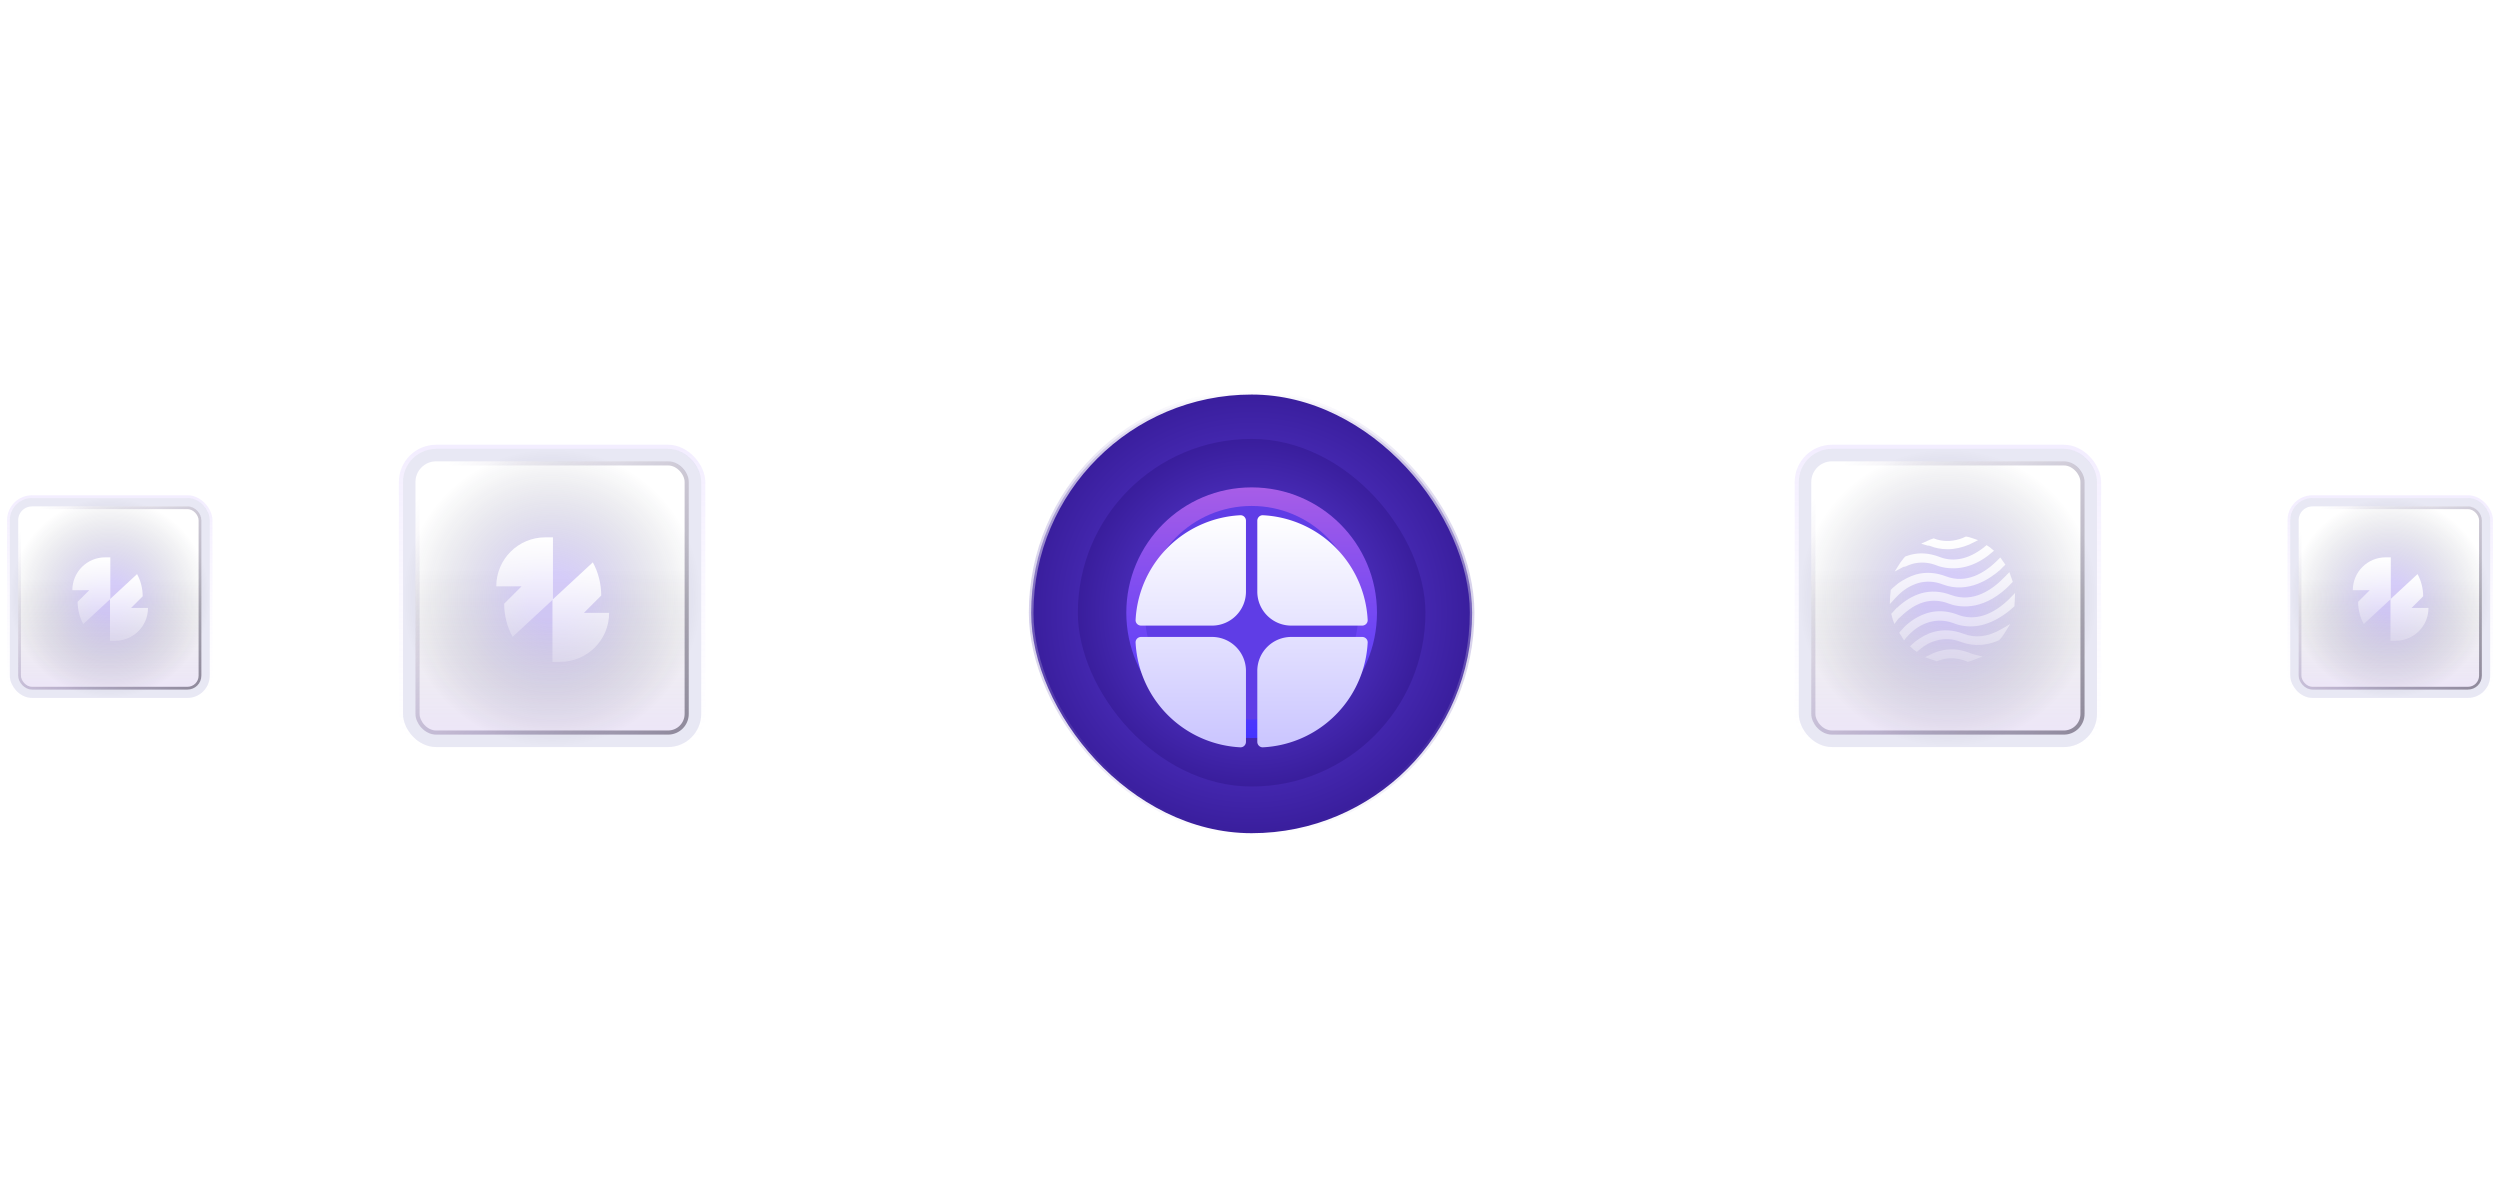<svg xmlns="http://www.w3.org/2000/svg" width="763" height="365" fill="none"><rect width="92.264" height="92.264" x="548.368" y="136.368" stroke="url(#a)" stroke-width="1.264" rx="10.743"/><g opacity=".2"><rect width="87.208" height="87.208" x="550.896" y="138.896" fill="url(#b)" rx="8.215"/><rect width="87.208" height="87.208" x="550.896" y="138.896" stroke="#B0AEF9" stroke-width="3.792" rx="8.215"/><rect width="87.208" height="87.208" x="550.896" y="138.896" stroke="#000" stroke-opacity=".2" stroke-width="3.792" rx="8.215"/></g><circle cx="594.499" cy="182.5" r="49.292" fill="url(#c)" opacity=".5"/><rect width="82.153" height="82.153" x="553.425" y="141.424" stroke="url(#d)" stroke-width="1.264" opacity=".4" rx="5.688"/><path fill="url(#e)" d="M599.189 193.406c-3.04-1.163-6.168-1.342-9.034-.537-1.998.537-3.909 1.612-5.647 2.954l-1.216 1.074-.347.358.782.717c.086 0 .086.089.173.179.174.179.348.268.608.447l.522.358.521-.447c.087-.09.26-.269.434-.358 1.564-1.343 3.301-2.238 5.125-2.686 2.346-.626 4.865-.537 7.384.448 2.085.805 6.341 1.79 11.467-.448l.173-.089.261-.269c0-.089.087-.089.174-.179.434-.537.868-1.074 1.216-1.701l1.737-2.774-2.78 1.611c-4.082 2.327-7.818 2.775-11.553 1.342Z"/><path fill="url(#f)" d="M587.288 183.74c2.346-.627 4.865-.537 7.384.447 2.78 1.074 9.903 2.596 17.895-4.833l1.737-1.791-.174-.447c-.087-.358-.26-.806-.434-1.253l-.434-1.253-.869.895c-.087.179-.261.268-.434.447-3.823 4.028-9.73 8.146-16.505 5.64-3.041-1.164-6.168-1.343-9.034-.538-2.78.806-5.212 2.328-7.471 4.476v-.089l-1.303 1.432c0 .089-.087.089-.174.179l-.26.268.086.358c.087.448.261.895.348 1.343l.521 1.432.869-1.163c.087-.179.26-.269.347-.448 1.825-1.701 4.344-4.118 7.905-5.102Z"/><path fill="url(#g)" d="M578.862 182.128c1.998-2.148 4.257-3.491 6.689-4.207 2.345-.626 4.865-.537 7.384.448 7.818 2.954 14.593-1.88 17.547-4.476l1.129-1.163.435-.358-.348-.538c-.261-.268-.434-.626-.695-.984l-.521-.716-.608.626-.348.358c-3.648 3.581-9.294 7.251-15.723 4.745-3.04-1.164-6.167-1.343-9.034-.538-1.824.538-3.561 1.433-5.299 2.596l-1.824 1.522-.434.448-.174.179v.268c-.087.627-.087 1.253-.174 1.79l-.087 2.238 1.477-1.611c.174-.179.348-.448.608-.627Z"/><path fill="url(#h)" d="M601.709 199.494c-.261-.09-.435-.179-.695-.269-3.041-1.164-6.168-1.343-9.034-.537-.608.179-1.217.358-1.825.627l-2.084.984-.522.269 1.738.626 1.563.537.261.09.261-.09c.26-.089.521-.268.781-.268.174 0 .348-.09.522-.179 2.084-.537 4.343-.537 6.775.268.261.09.435.179.695.269l.435.179.26-.09c.608-.179 1.303-.358 1.824-.626l2.433-.895-2.52-.627c-.26-.089-.608-.179-.868-.268Z"/><path fill="url(#i)" d="m614.999 180.965-1.303 1.342-.522.537c-3.561 3.491-9.294 7.251-15.723 4.745-3.04-1.164-6.167-1.343-9.034-.538-2.693.806-5.125 2.238-7.297 4.387l-1.129 1.253-.347.447.347.537c.261.358.434.627.608.985l.521.806.608-.806.348-.358c2.085-2.327 4.343-3.76 6.949-4.476 2.346-.626 4.865-.537 7.384.448a14.254 14.254 0 0 0 6.689.805c3.996-.447 7.992-2.774 10.945-5.37.174-.179.348-.269.521-.448l.261-.268v-.269c0-.537.087-1.163.087-1.701l.087-2.058Z"/><path fill="url(#j)" d="M581.99 172.73c.521-.269 1.129-.448 1.65-.627 2.346-.627 4.865-.537 7.384.448 1.651.626 3.301.895 5.125.895 3.649 0 7.297-1.343 10.685-3.939l1.737-1.432-.781-.627a3.895 3.895 0 0 0-.956-.716l-.521-.358-.435.358c-.173.09-.26.269-.434.358-4.604 3.581-9.208 4.565-13.551 2.865-3.127-1.164-6.255-1.432-9.382-.448-.261.09-.521.179-.869.269l-.173.089-.261.269c0 .089-.087.089-.174.179-.347.537-.781.984-1.129 1.521l-1.65 2.596 2.692-1.432c.435 0 .782-.179 1.043-.268Z"/><path fill="url(#k)" d="m589.112 166.643.261.089c1.129.448 2.867.895 5.038.895 2.259 0 4.431-.537 6.602-1.432l2.693-1.343-1.824-.626c-.521-.179-1.042-.358-1.65-.448h-.261l-.261.09c-.26.089-.521.268-.781.358-2.607.985-5.213 1.164-7.732.447l-.781-.268-.261-.09-.261.09c-.521.179-1.042.358-1.563.626l-1.998.896 2.085.626c.173-.089.434 0 .694.09Z"/><rect width="92.264" height="92.264" x="122.368" y="136.368" stroke="url(#l)" stroke-width="1.264" rx="10.743"/><g opacity=".2"><rect width="87.208" height="87.208" x="124.896" y="138.896" fill="url(#m)" rx="8.215"/><rect width="87.208" height="87.208" x="124.896" y="138.896" stroke="#B0AEF9" stroke-width="3.792" rx="8.215"/><rect width="87.208" height="87.208" x="124.896" y="138.896" stroke="#000" stroke-opacity=".2" stroke-width="3.792" rx="8.215"/></g><circle cx="168.499" cy="182.5" r="49.292" fill="url(#n)" opacity=".5"/><rect width="82.153" height="82.153" x="127.425" y="141.424" stroke="url(#o)" stroke-width="1.264" opacity=".4" rx="5.688"/><path fill="url(#p)" d="m178.206 187.041 5.288-5.288c0-3.626-.907-7.101-2.569-10.123l-12.314 11.407V202h2.342c8.235 0 14.958-6.648 14.958-14.959h-7.705Z"/><path fill="url(#q)" d="m159.167 178.958-5.289 5.288c0 3.627.907 7.102 2.569 10.124l12.314-11.408V164h-2.342c-8.234 0-14.958 6.648-14.958 14.958h7.706Z"/><rect width="61.847" height="61.847" x="2.576" y="151.576" stroke="url(#r)" stroke-width=".847" rx="7.201"/><g opacity=".2"><rect width="58.458" height="58.458" x="4.271" y="153.271" fill="url(#s)" rx="5.507"/><rect width="58.458" height="58.458" x="4.271" y="153.271" stroke="#B0AEF9" stroke-width="2.542" rx="5.507"/><rect width="58.458" height="58.458" x="4.271" y="153.271" stroke="#000" stroke-opacity=".2" stroke-width="2.542" rx="5.507"/></g><circle cx="33.499" cy="182.5" r="33.042" fill="url(#t)" opacity=".5"/><rect width="55.069" height="55.069" x="5.967" y="154.966" stroke="url(#u)" stroke-width=".847" opacity=".4" rx="3.813"/><path fill="url(#v)" d="M40.006 185.545 43.55 182c0-2.431-.607-4.76-1.721-6.786l-8.255 7.647v12.711h1.57c5.52 0 10.027-4.457 10.027-10.027h-5.165Z"/><path fill="url(#w)" d="m27.244 180.127-3.545 3.544c0 2.431.607 4.761 1.721 6.786l8.255-7.646V170.1h-1.57c-5.52 0-10.027 4.456-10.027 10.027h5.166Z"/><rect width="61.847" height="61.847" x="698.576" y="151.576" stroke="url(#x)" stroke-width=".847" rx="7.201"/><g opacity=".2"><rect width="58.458" height="58.458" x="700.271" y="153.271" fill="url(#y)" rx="5.507"/><rect width="58.458" height="58.458" x="700.271" y="153.271" stroke="#B0AEF9" stroke-width="2.542" rx="5.507"/><rect width="58.458" height="58.458" x="700.271" y="153.271" stroke="#000" stroke-opacity=".2" stroke-width="2.542" rx="5.507"/></g><circle cx="729.499" cy="182.5" r="33.042" fill="url(#z)" opacity=".5"/><rect width="55.069" height="55.069" x="701.967" y="154.966" stroke="url(#A)" stroke-width=".847" opacity=".4" rx="3.813"/><path fill="url(#B)" d="m736.006 185.545 3.545-3.545c0-2.431-.608-4.76-1.722-6.786l-8.255 7.647v12.711h1.57c5.52 0 10.027-4.457 10.027-10.027h-5.165Z"/><path fill="url(#C)" d="m723.244 180.127-3.545 3.544c0 2.431.607 4.761 1.721 6.786l8.255-7.646V170.1h-1.57c-5.52 0-10.027 4.456-10.027 10.027h5.166Z"/><rect width="134.583" height="134.583" x="314.708" y="119.708" fill="url(#D)" stroke="url(#E)" stroke-width="1.417" rx="67.292"/><rect width="106.08" height="106.08" x="328.961" y="133.96" fill="url(#F)" rx="53.04"/><g filter="url(#G)"><circle cx="382" cy="187" r="38.25" fill="url(#H)"/></g><g filter="url(#I)"><circle cx="382.001" cy="187" r="32.583" fill="#5F3DE6"/></g><g filter="url(#J)"><path fill="url(#K)" d="M415.728 185.269c.955 0 1.734-.775 1.685-1.729a33.733 33.733 0 0 0-20.777-29.433 33.733 33.733 0 0 0-11.179-2.523c-.954-.049-1.729.73-1.729 1.686v21.621c0 5.732 4.647 10.378 10.379 10.378h21.621Z"/><path fill="url(#L)" d="M348.27 185.269c-.956 0-1.735-.775-1.686-1.729a33.733 33.733 0 0 1 20.777-29.433 33.733 33.733 0 0 1 11.179-2.523c.954-.049 1.729.73 1.729 1.686v21.621c0 5.732-4.646 10.378-10.378 10.378H348.27Z"/><path fill="url(#M)" d="M348.27 188.728c-.956 0-1.735.775-1.686 1.729a33.733 33.733 0 0 0 20.777 29.433 33.733 33.733 0 0 0 11.179 2.523c.954.049 1.729-.73 1.729-1.685v-21.621c0-5.732-4.646-10.379-10.378-10.379H348.27Z"/><path fill="url(#N)" d="M415.728 188.728c.955 0 1.734.775 1.685 1.729a33.733 33.733 0 0 1-20.777 29.433 33.733 33.733 0 0 1-11.179 2.523c-.954.049-1.729-.73-1.729-1.685v-21.621c0-5.732 4.647-10.379 10.379-10.379h21.621Z"/></g><defs><linearGradient id="a" x1="594.5" x2="594.5" y1="137" y2="228" gradientUnits="userSpaceOnUse"><stop stop-color="#DECFFF" stop-opacity=".36"/><stop offset="1" stop-color="#fff" stop-opacity=".15"/></linearGradient><linearGradient id="b" x1="592.191" x2="592.191" y1="249.052" y2="173.536" gradientUnits="userSpaceOnUse"><stop offset=".182" stop-color="#AD7AFF"/><stop offset="1" stop-color="#17141E" stop-opacity="0"/></linearGradient><linearGradient id="d" x1="551.529" x2="631.562" y1="154.267" y2="222.998" gradientUnits="userSpaceOnUse"><stop stop-color="#1D0062" stop-opacity="0"/><stop offset="1" stop-color="#070317"/></linearGradient><linearGradient id="e" x1="595.888" x2="595.888" y1="163.778" y2="213.944" gradientUnits="userSpaceOnUse"><stop stop-color="#fff"/><stop offset="1" stop-color="#fff" stop-opacity="0"/></linearGradient><linearGradient id="f" x1="595.888" x2="595.888" y1="163.778" y2="213.944" gradientUnits="userSpaceOnUse"><stop stop-color="#fff"/><stop offset="1" stop-color="#fff" stop-opacity="0"/></linearGradient><linearGradient id="g" x1="595.888" x2="595.888" y1="163.778" y2="213.944" gradientUnits="userSpaceOnUse"><stop stop-color="#fff"/><stop offset="1" stop-color="#fff" stop-opacity="0"/></linearGradient><linearGradient id="h" x1="595.888" x2="595.888" y1="163.778" y2="213.944" gradientUnits="userSpaceOnUse"><stop stop-color="#fff"/><stop offset="1" stop-color="#fff" stop-opacity="0"/></linearGradient><linearGradient id="i" x1="595.888" x2="595.888" y1="163.778" y2="213.944" gradientUnits="userSpaceOnUse"><stop stop-color="#fff"/><stop offset="1" stop-color="#fff" stop-opacity="0"/></linearGradient><linearGradient id="j" x1="595.888" x2="595.888" y1="163.778" y2="213.944" gradientUnits="userSpaceOnUse"><stop stop-color="#fff"/><stop offset="1" stop-color="#fff" stop-opacity="0"/></linearGradient><linearGradient id="k" x1="595.888" x2="595.888" y1="163.778" y2="213.944" gradientUnits="userSpaceOnUse"><stop stop-color="#fff"/><stop offset="1" stop-color="#fff" stop-opacity="0"/></linearGradient><linearGradient id="l" x1="168.5" x2="168.5" y1="137" y2="228" gradientUnits="userSpaceOnUse"><stop stop-color="#DECFFF" stop-opacity=".36"/><stop offset="1" stop-color="#fff" stop-opacity=".15"/></linearGradient><linearGradient id="m" x1="166.191" x2="166.191" y1="249.052" y2="173.536" gradientUnits="userSpaceOnUse"><stop offset=".182" stop-color="#AD7AFF"/><stop offset="1" stop-color="#17141E" stop-opacity="0"/></linearGradient><linearGradient id="o" x1="125.529" x2="205.562" y1="154.267" y2="222.998" gradientUnits="userSpaceOnUse"><stop stop-color="#1D0062" stop-opacity="0"/><stop offset="1" stop-color="#070317"/></linearGradient><linearGradient id="p" x1="177.261" x2="177.261" y1="171.63" y2="211.49" gradientUnits="userSpaceOnUse"><stop stop-color="#fff"/><stop offset="1" stop-color="#fff" stop-opacity="0"/></linearGradient><linearGradient id="q" x1="160.111" x2="160.111" y1="164" y2="203.86" gradientUnits="userSpaceOnUse"><stop stop-color="#fff"/><stop offset="1" stop-color="#fff" stop-opacity="0"/></linearGradient><linearGradient id="r" x1="33.5" x2="33.5" y1="152" y2="213" gradientUnits="userSpaceOnUse"><stop stop-color="#DECFFF" stop-opacity=".36"/><stop offset="1" stop-color="#fff" stop-opacity=".15"/></linearGradient><linearGradient id="s" x1="31.952" x2="31.952" y1="227.112" y2="176.491" gradientUnits="userSpaceOnUse"><stop offset=".182" stop-color="#AD7AFF"/><stop offset="1" stop-color="#17141E" stop-opacity="0"/></linearGradient><linearGradient id="u" x1="4.696" x2="58.344" y1="163.575" y2="209.647" gradientUnits="userSpaceOnUse"><stop stop-color="#1D0062" stop-opacity="0"/><stop offset="1" stop-color="#070317"/></linearGradient><linearGradient id="v" x1="39.373" x2="39.373" y1="175.214" y2="201.933" gradientUnits="userSpaceOnUse"><stop stop-color="#fff"/><stop offset="1" stop-color="#fff" stop-opacity="0"/></linearGradient><linearGradient id="w" x1="27.877" x2="27.877" y1="170.1" y2="196.819" gradientUnits="userSpaceOnUse"><stop stop-color="#fff"/><stop offset="1" stop-color="#fff" stop-opacity="0"/></linearGradient><linearGradient id="x" x1="729.5" x2="729.5" y1="152" y2="213" gradientUnits="userSpaceOnUse"><stop stop-color="#DECFFF" stop-opacity=".36"/><stop offset="1" stop-color="#fff" stop-opacity=".15"/></linearGradient><linearGradient id="y" x1="727.952" x2="727.952" y1="227.112" y2="176.491" gradientUnits="userSpaceOnUse"><stop offset=".182" stop-color="#AD7AFF"/><stop offset="1" stop-color="#17141E" stop-opacity="0"/></linearGradient><linearGradient id="A" x1="700.696" x2="754.344" y1="163.575" y2="209.647" gradientUnits="userSpaceOnUse"><stop stop-color="#1D0062" stop-opacity="0"/><stop offset="1" stop-color="#070317"/></linearGradient><linearGradient id="B" x1="735.373" x2="735.373" y1="175.214" y2="201.933" gradientUnits="userSpaceOnUse"><stop stop-color="#fff"/><stop offset="1" stop-color="#fff" stop-opacity="0"/></linearGradient><linearGradient id="C" x1="723.877" x2="723.877" y1="170.1" y2="196.819" gradientUnits="userSpaceOnUse"><stop stop-color="#fff"/><stop offset="1" stop-color="#fff" stop-opacity="0"/></linearGradient><linearGradient id="E" x1="382" x2="382" y1="119" y2="255" gradientUnits="userSpaceOnUse"><stop stop-color="#fff"/><stop offset="1" stop-color="#614BB1" stop-opacity="0"/></linearGradient><linearGradient id="H" x1="382" x2="382" y1="148.75" y2="225.25" gradientUnits="userSpaceOnUse"><stop stop-color="#A75DE7"/><stop offset="1" stop-color="#4435FF"/></linearGradient><linearGradient id="K" x1="381.999" x2="381.999" y1="151.582" y2="222.415" gradientUnits="userSpaceOnUse"><stop stop-color="#fff"/><stop offset="1" stop-color="#CAC5FF"/></linearGradient><linearGradient id="L" x1="381.999" x2="381.999" y1="151.582" y2="222.415" gradientUnits="userSpaceOnUse"><stop stop-color="#fff"/><stop offset="1" stop-color="#CAC5FF"/></linearGradient><linearGradient id="M" x1="381.999" x2="381.999" y1="151.582" y2="222.415" gradientUnits="userSpaceOnUse"><stop stop-color="#fff"/><stop offset="1" stop-color="#CAC5FF"/></linearGradient><linearGradient id="N" x1="381.999" x2="381.999" y1="151.582" y2="222.415" gradientUnits="userSpaceOnUse"><stop stop-color="#fff"/><stop offset="1" stop-color="#CAC5FF"/></linearGradient><radialGradient id="c" cx="0" cy="0" r="1" gradientTransform="rotate(90 206 388.5) scale(45.5)" gradientUnits="userSpaceOnUse"><stop offset=".161" stop-color="#6646EB" stop-opacity=".54"/><stop offset="1" stop-color="#040D15" stop-opacity="0"/></radialGradient><radialGradient id="n" cx="0" cy="0" r="1" gradientTransform="rotate(90 -7 175.5) scale(45.5)" gradientUnits="userSpaceOnUse"><stop offset=".161" stop-color="#6646EB" stop-opacity=".54"/><stop offset="1" stop-color="#040D15" stop-opacity="0"/></radialGradient><radialGradient id="t" cx="0" cy="0" r="1" gradientTransform="rotate(90 -74.5 108) scale(30.5)" gradientUnits="userSpaceOnUse"><stop offset=".161" stop-color="#6646EB" stop-opacity=".54"/><stop offset="1" stop-color="#040D15" stop-opacity="0"/></radialGradient><radialGradient id="z" cx="0" cy="0" r="1" gradientTransform="rotate(90 273.5 456) scale(30.5)" gradientUnits="userSpaceOnUse"><stop offset=".161" stop-color="#6646EB" stop-opacity=".54"/><stop offset="1" stop-color="#040D15" stop-opacity="0"/></radialGradient><radialGradient id="D" cx="0" cy="0" r="1" gradientTransform="matrix(.747 73.913 -73.913 .747 382 187)" gradientUnits="userSpaceOnUse"><stop stop-color="#6646EB"/><stop offset="1" stop-color="#351A95"/></radialGradient><radialGradient id="F" cx="0" cy="0" r="1" gradientTransform="matrix(.583 57.652 -57.652 .583 382 187.001)" gradientUnits="userSpaceOnUse"><stop stop-color="#6646EB"/><stop offset="1" stop-color="#351A95"/></radialGradient><filter id="G" width="107.667" height="107.667" x="328.167" y="133.167" color-interpolation-filters="sRGB" filterUnits="userSpaceOnUse"><feFlood flood-opacity="0" result="BackgroundImageFix"/><feBlend in="SourceGraphic" in2="BackgroundImageFix" result="shape"/><feGaussianBlur result="effect1_foregroundBlur_546_236" stdDeviation="7.792"/></filter><filter id="I" width="99.166" height="99.167" x="332.418" y="137.417" color-interpolation-filters="sRGB" filterUnits="userSpaceOnUse"><feFlood flood-opacity="0" result="BackgroundImageFix"/><feBlend in="SourceGraphic" in2="BackgroundImageFix" result="shape"/><feGaussianBlur result="effect1_foregroundBlur_546_236" stdDeviation="8.5"/></filter><filter id="J" width="110.501" height="110.5" x="326.749" y="137.415" color-interpolation-filters="sRGB" filterUnits="userSpaceOnUse"><feFlood flood-opacity="0" result="BackgroundImageFix"/><feColorMatrix in="SourceAlpha" result="hardAlpha" values="0 0 0 0 0 0 0 0 0 0 0 0 0 0 0 0 0 0 127 0"/><feOffset dy="5.667"/><feGaussianBlur stdDeviation="9.917"/><feComposite in2="hardAlpha" operator="out"/><feColorMatrix values="0 0 0 0 1 0 0 0 0 1 0 0 0 0 1 0 0 0 0.25 0"/><feBlend in2="BackgroundImageFix" result="effect1_dropShadow_546_236"/><feBlend in="SourceGraphic" in2="effect1_dropShadow_546_236" result="shape"/></filter></defs></svg>